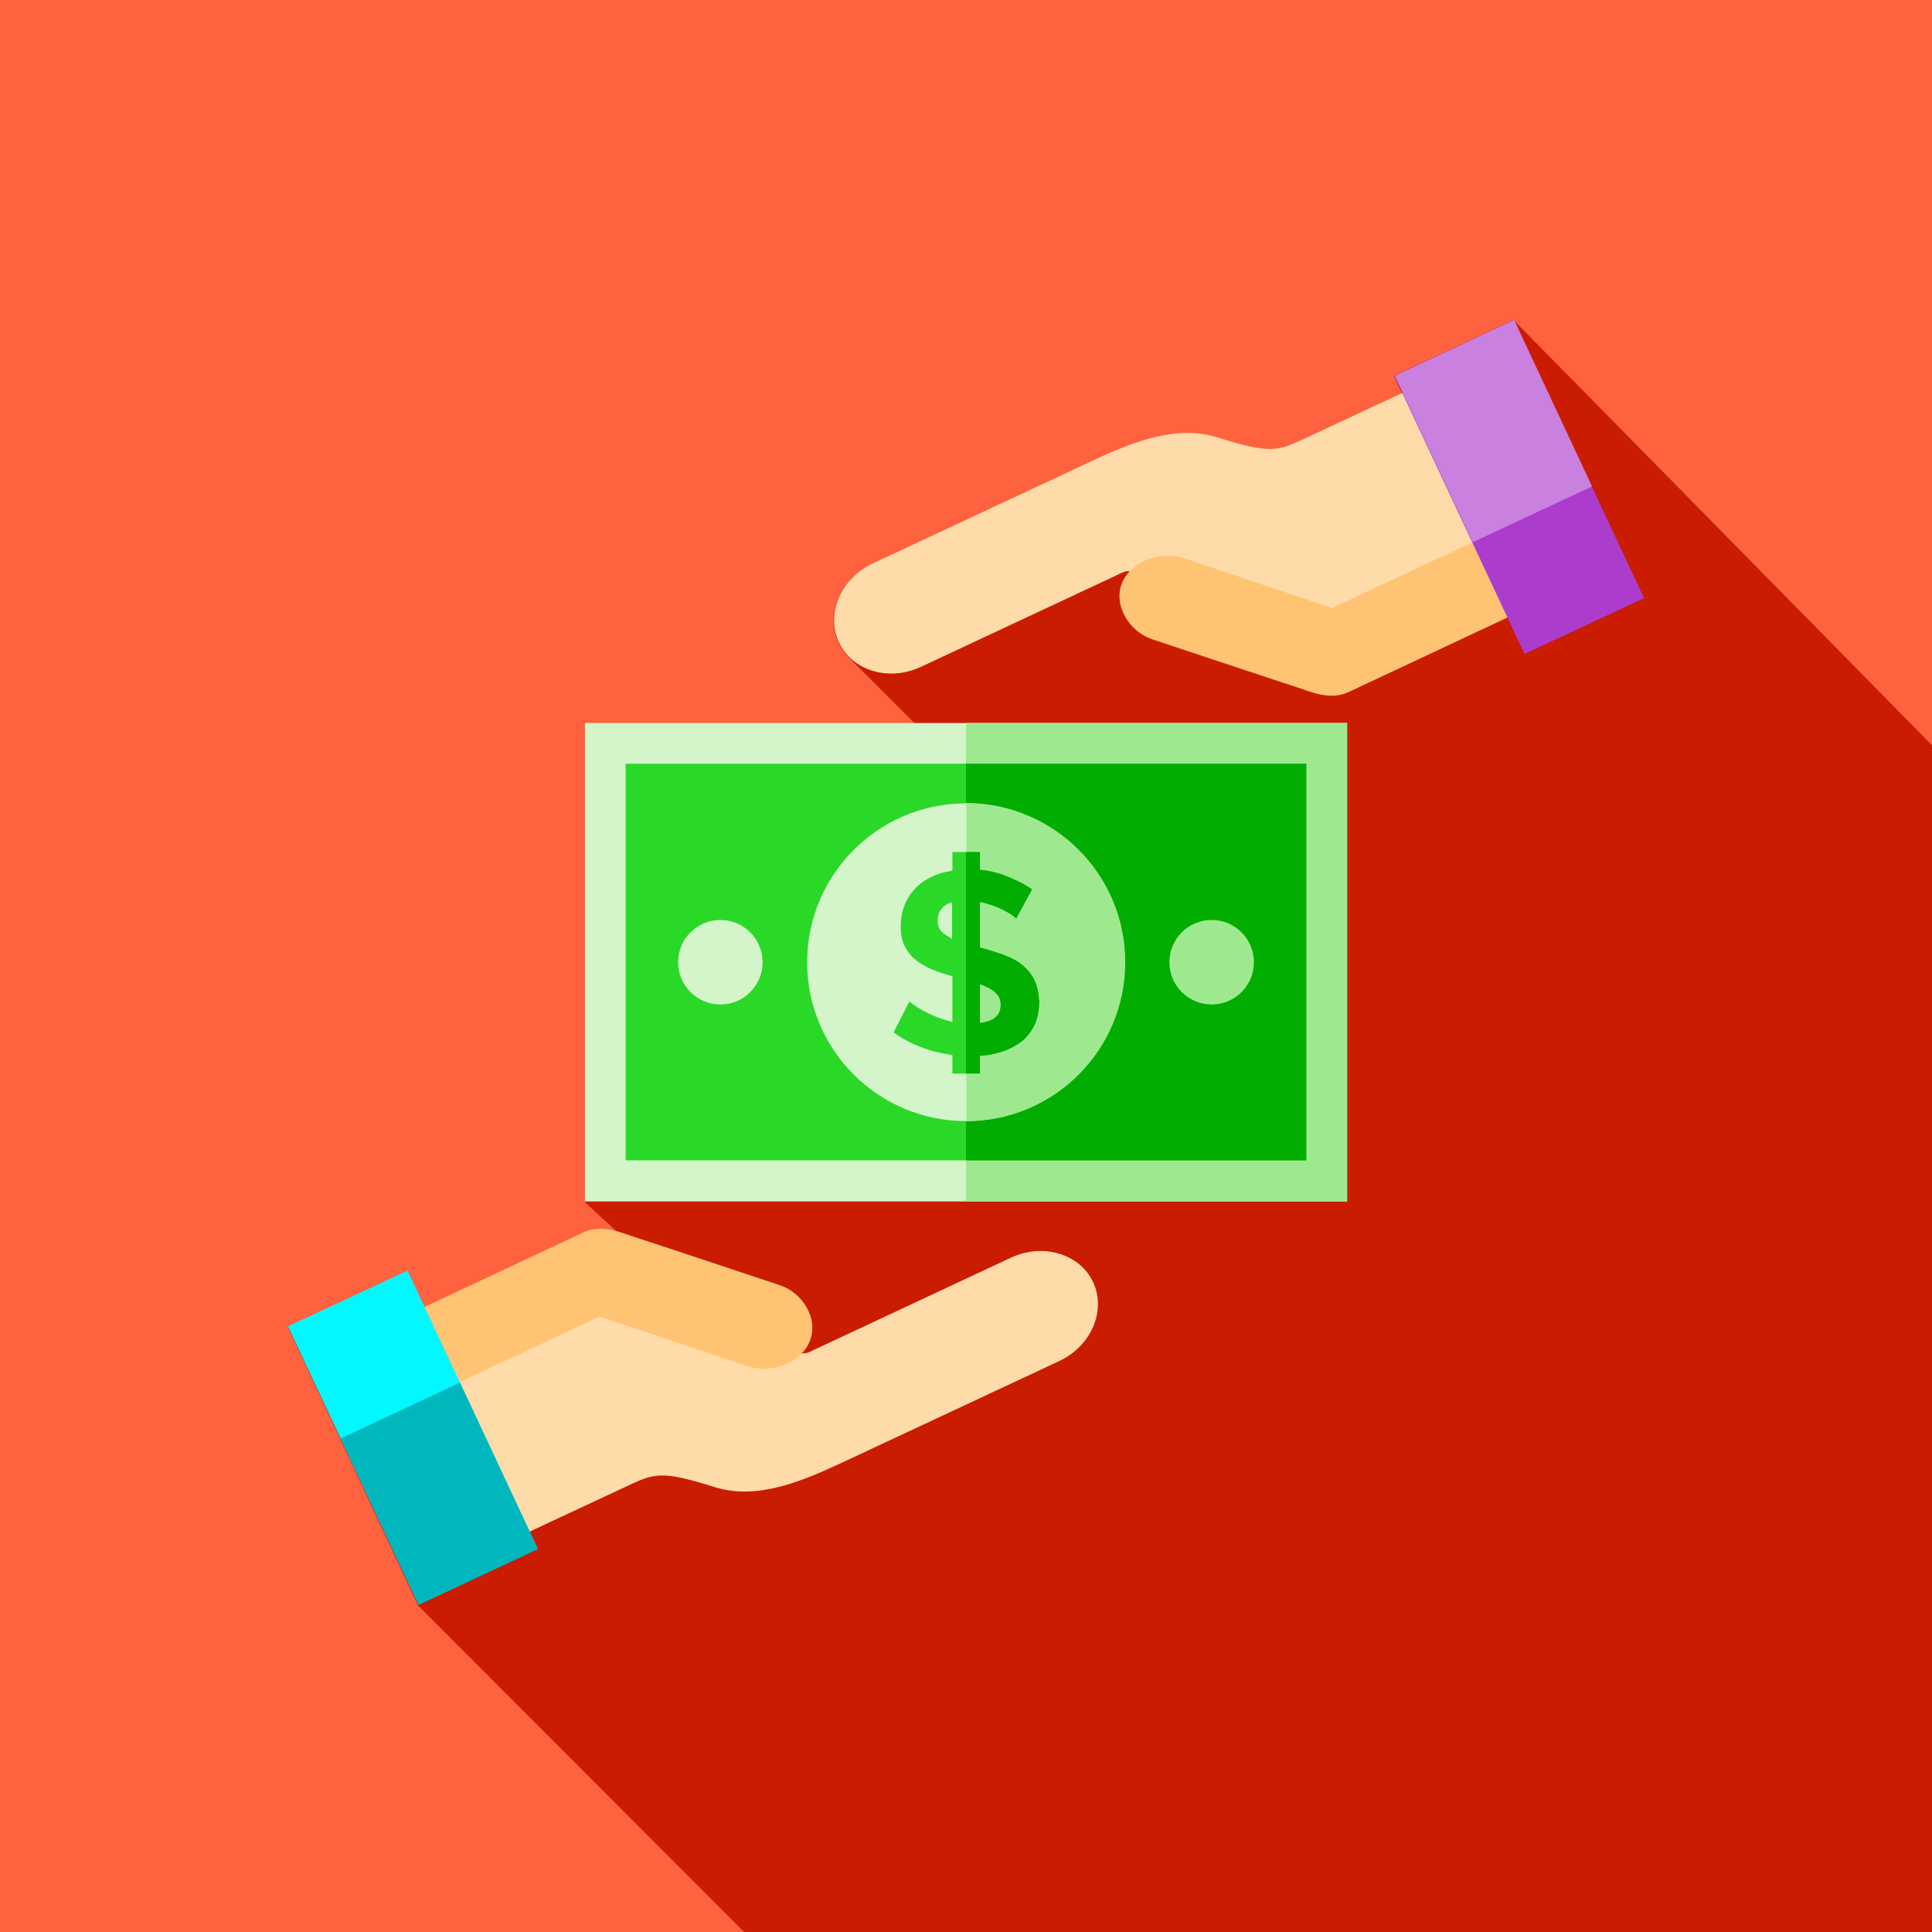 <?xml version="1.0" encoding="utf-8"?>
<svg xmlns="http://www.w3.org/2000/svg" xmlns:xlink="http://www.w3.org/1999/xlink" version="1.1" id="Capa_1" x="0px" y="0px" viewBox="0 0 512 512" style="enable-background:new 0 0 512 512;">
<style type="text/css">
	.st0{fill:#FF623E;}
	.st1{fill:#CA1C00;}
	.st2{fill:#D4F4CA;}
	.st3{fill:#9EE98F;}
	.st4{fill:#2AD827;}
	.st5{fill:#00AD00;}
	.st6{fill:#FFDBA9;}
	.st7{fill:#FFC473;}
	.st8{fill:#00F8FE;}
	.st9{fill:#00B7BE;}
	.st10{fill:#AB3CCC;}
	.st11{fill:#CA80DE;}
</style>
<rect class="st0" width="512" height="512"/>
<path class="st1" d="M512,197.5L401.1,84.8l-31.7,14.8l2.1,4.6l-25.2,11.8c-7.9,3.7-9.4,4.5-23.8,0c-11.5-3.6-23.7,1.8-34.2,6.7  l-57.1,26.7c-8.5,4-12.5,13.3-9,20.9c0.6,1.3,1.4,2.5,2.3,3.5l18,18H155v126.8l8.6,7.9c-2.8-0.8-5.8-1.1-8.9,0.4  c-1.5,0.7-25.9,12.1-42.2,19.7l-4.5-9.7l-31.7,14.8l0,0l34.5,73.8l86.7,86.8c31.5,0,291.2,0,314.5,0C512,449,512,225.7,512,197.5z"/>
<rect x="155" y="191.6" class="st2" width="202" height="126.8"/>
<rect x="256" y="191.6" class="st3" width="101" height="126.8"/>
<rect x="165.8" y="202.4" class="st4" width="180.3" height="105.1"/>
<rect x="256" y="202.4" class="st5" width="90.2" height="105.1"/>
<circle class="st2" cx="256" cy="255" r="42.1"/>
<path class="st3" d="M298.2,255c0,23.3-18.9,42.1-42.1,42.1v-84.3C279.3,212.9,298.2,231.7,298.2,255z"/>
<path class="st4" d="M274.1,259.7c-0.7-1.5-1.8-2.8-3.1-3.9c-1.3-1.1-3-2-4.9-2.7c-1.9-0.7-4.1-1.4-6.4-2v-12.1  c0.3,0.1,0.6,0.1,0.9,0.2c1.4,0.4,2.7,0.8,3.9,1.3c1.2,0.5,2.2,1.1,3.1,1.6c0.8,0.5,1.4,1,1.7,1.3l4.2-7.7c-2.1-1.5-4.7-2.7-7.5-3.8  c-2-0.7-4.1-1.2-6.3-1.4v-4.7h-7.3v4.9c-0.9,0.2-1.9,0.4-2.8,0.6c-2.1,0.7-4,1.6-5.7,2.9c-1.6,1.3-2.9,2.9-3.8,4.8  c-0.9,1.9-1.4,4.1-1.4,6.6c0,1.9,0.3,3.5,0.9,4.8c0.6,1.3,1.4,2.5,2.6,3.6c1.1,1,2.6,1.9,4.3,2.7c1.7,0.7,3.6,1.4,5.9,2v12.1  c-0.2,0-0.3-0.1-0.5-0.1c-1.8-0.5-3.4-1-4.9-1.7c-1.5-0.7-2.7-1.3-3.8-2c-1.1-0.7-1.8-1.2-2.2-1.6l-4.2,8.2c2.8,2,6,3.6,9.6,4.7  c2,0.6,4,1,6,1.3v4.9h7.3v-4.7c1.5-0.1,3-0.3,4.4-0.7c2.2-0.5,4.1-1.4,5.8-2.5c1.7-1.1,3-2.6,4-4.5c1-1.9,1.5-4.1,1.5-6.7  C275.2,263.1,274.9,261.2,274.1,259.7z M251.3,248.2c-0.9-0.5-1.6-1.1-2.1-1.7c-0.5-0.7-0.7-1.5-0.7-2.5c0-1.7,0.6-3.1,1.9-4  c0.5-0.4,1.2-0.7,1.9-0.9v9.7C252,248.6,251.6,248.4,251.3,248.2z M259.7,271.1v-10.3c0.8,0.3,1.5,0.6,2.1,0.9  c1.1,0.5,1.9,1.2,2.5,1.9c0.6,0.7,0.9,1.6,0.9,2.7C265.2,269.1,263.3,270.7,259.7,271.1z"/>
<path class="st5" d="M274.1,259.7c-0.7-1.5-1.8-2.8-3.1-3.9c-1.3-1.1-3-2-4.9-2.7c-1.9-0.7-4.1-1.4-6.4-2v-12.1  c0.3,0.1,0.6,0.1,0.9,0.2c1.4,0.4,2.7,0.8,3.9,1.3c1.2,0.5,2.2,1.1,3.1,1.6c0.8,0.5,1.4,1,1.7,1.3l4.2-7.7c-2.1-1.5-4.7-2.7-7.5-3.8  c-2-0.7-4.1-1.2-6.3-1.4v-4.7H256v58.7h3.7v-4.7c1.5-0.1,3-0.3,4.4-0.7c2.2-0.5,4.1-1.4,5.8-2.5c1.7-1.1,3-2.6,4-4.5  c1-1.8,1.5-4.1,1.5-6.7C275.2,263.1,274.9,261.2,274.1,259.7z M259.7,271.1v-10.3c0.8,0.3,1.5,0.6,2.1,0.9c1.1,0.5,1.9,1.2,2.5,1.9  c0.6,0.7,0.9,1.6,0.9,2.7C265.2,269.1,263.3,270.7,259.7,271.1z"/>
<circle class="st2" cx="190.9" cy="255" r="11.2"/>
<circle class="st3" cx="321.1" cy="255" r="11.2"/>
<path class="st6" d="M125.8,412.7l39.8-18.6c7.9-3.7,9.4-4.5,23.8,0c11.5,3.6,23.7-1.8,34.2-6.7l57.1-26.7c8.5-4,12.5-13.3,9-20.9  l0,0c-3.5-7.5-13.3-10.5-21.8-6.5l-53.2,24.9c-1,0.5-2.2,0.6-3.2,0.2l-52.2-17.2c-1-0.3-2.2-0.2-3.2,0.2L103.9,366L125.8,412.7z"/>
<path class="st7" d="M206.7,340.6c0,0-35.7-11.9-38.3-12.7c-4-1.3-8.9-3.6-13.8-1.3c-2.3,1.1-56.7,26.6-56.7,26.6l9.3,19.9  l51.7-24.2l26.5,8.9c0.1,0,12.8,4.3,12.8,4.3c6,2,14.1-0.8,16.4-6.7l0,0C217,349.5,212.7,342.6,206.7,340.6z"/>
<polygon class="st8" points="142.5,410.4 110.9,425.2 76.3,351.5 76.3,351.5 108,336.7"/>
<rect x="98.9" y="371.4" transform="matrix(0.906 -0.424 0.424 0.906 -156.793 86.645)" class="st9" width="34.9" height="48.7"/>
<path class="st6" d="M386.2,97.3l-39.8,18.6c-7.9,3.7-9.4,4.5-23.8,0c-11.5-3.6-23.7,1.8-34.2,6.7l-57.1,26.7  c-8.5,4-12.5,13.3-9,20.9l0,0c3.5,7.6,13.3,10.5,21.8,6.5l53.2-24.9c1-0.5,2.2-0.6,3.2-0.2l52.2,17.2c1,0.3,2.2,0.2,3.2-0.2  l52.2-24.4L386.2,97.3z"/>
<path class="st7" d="M305.3,169.4c0,0,35.7,11.9,38.3,12.7c4,1.3,8.9,3.6,13.8,1.3c2.3-1.1,56.7-26.6,56.7-26.6l-9.3-19.9L353,161.1  l-26.5-8.9c-0.1,0-12.8-4.3-12.8-4.3c-6-2-14.1,0.8-16.4,6.7l0,0C295,160.5,299.3,167.4,305.3,169.4z"/>
<polygon class="st10" points="369.5,99.6 401.1,84.8 435.7,158.5 435.7,158.5 404,173.3"/>
<rect x="378.2" y="89.9" transform="matrix(0.906 -0.424 0.424 0.906 -11.125 178.488)" class="st11" width="34.9" height="48.7"/>
</svg>